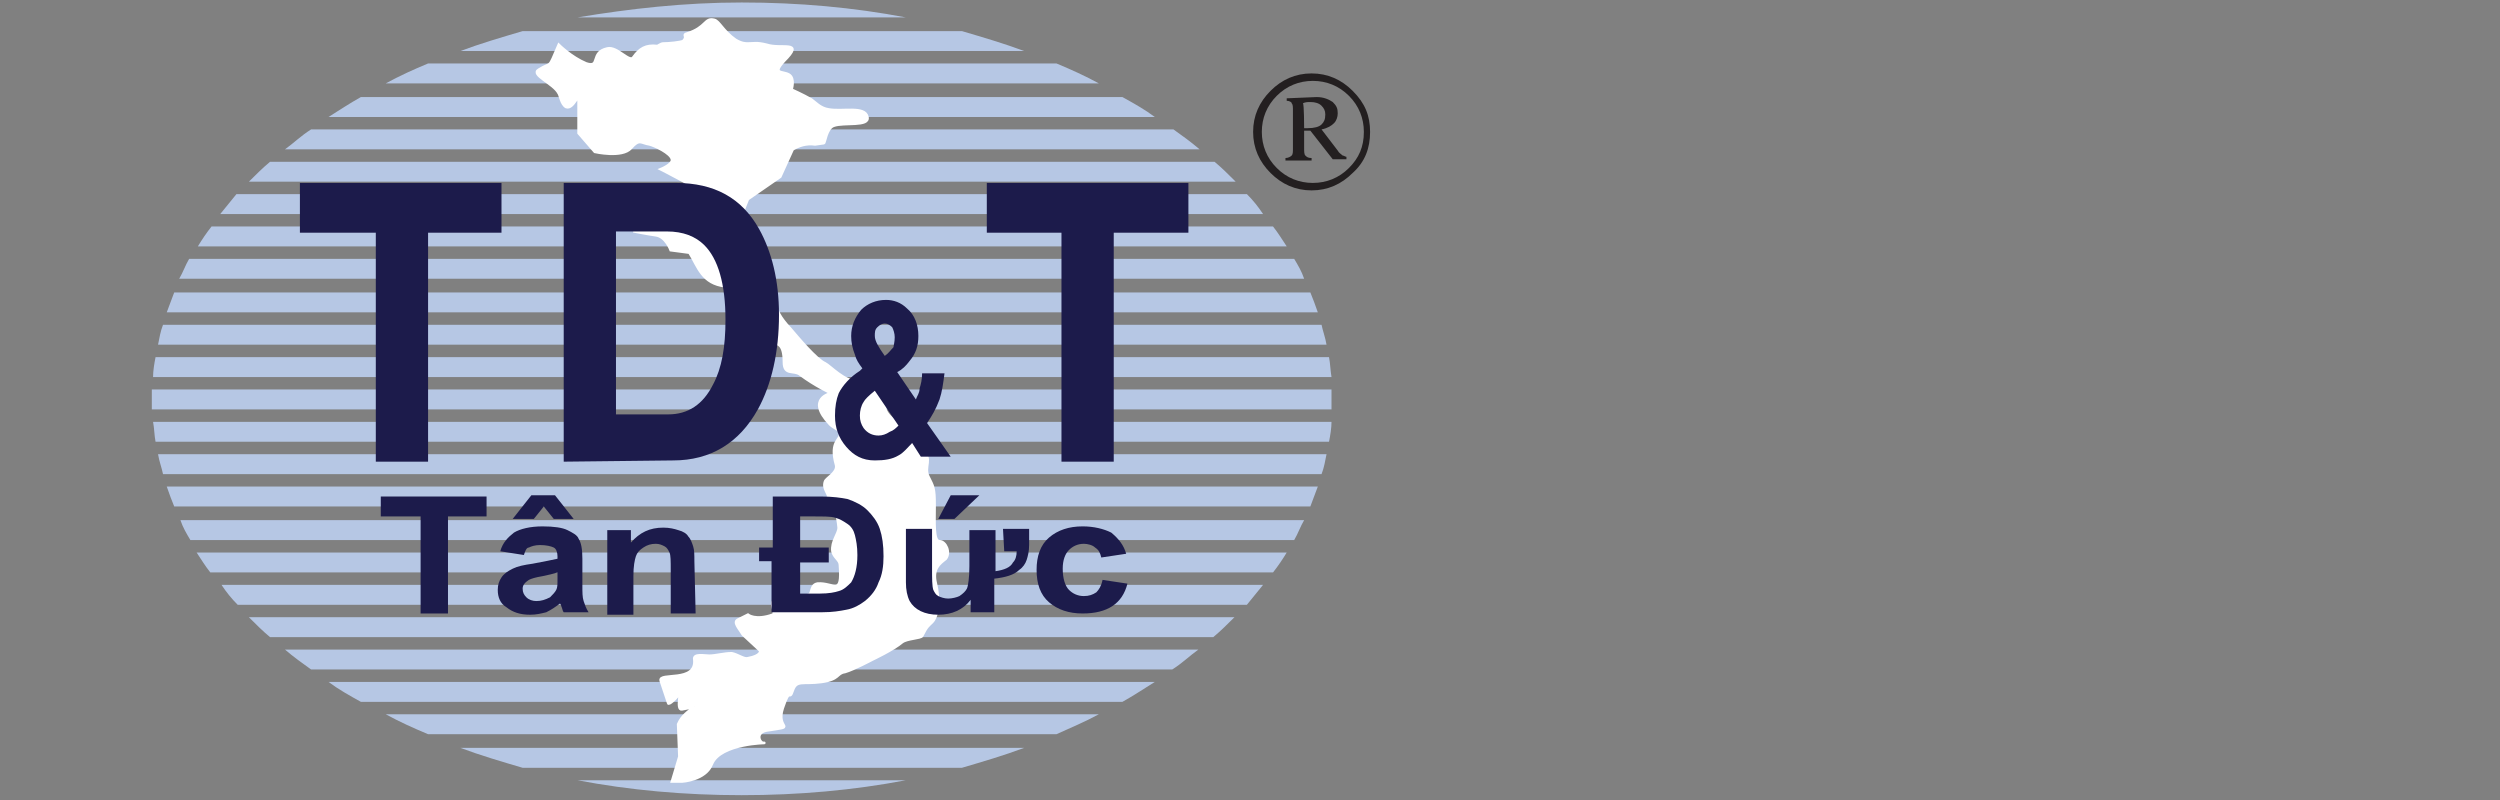 <?xml version="1.0" encoding="utf-8"?>
<!-- Generator: Adobe Illustrator 24.3.0, SVG Export Plug-In . SVG Version: 6.00 Build 0)  -->
<svg version="1.1" id="Layer_1" xmlns="http://www.w3.org/2000/svg" xmlns:xlink="http://www.w3.org/1999/xlink" x="0px" y="0px"
	 viewBox="0 0 200.9 64.3" style="enable-background:new 0 0 200.9 64.3;" xml:space="preserve">
<rect x="0" y="0" width="200.9" height="64.3" fill="#808080" stroke="none"/>
<style type="text/css">
	.st0{fill-rule:evenodd;clip-rule:evenodd;fill:#B6C7E4;}
	.st1{fill-rule:evenodd;clip-rule:evenodd;fill:#231F20;}
	.st2{fill-rule:evenodd;clip-rule:evenodd;fill:#FFFFFF;stroke:#FFFFFF;stroke-width:0.216;stroke-miterlimit:2.613;}
	.st3{fill:#1C1B4B;}
</style>
<g>
	<path class="st0" d="M59.6,0.2c4.6,0,9,0.4,13.2,1.2H46.4C50.6,0.7,55,0.2,59.6,0.2L59.6,0.2z M77.3,2.5c1.7,0.5,3.4,1,5,1.6H37
		c1.6-0.6,3.3-1.1,5-1.6L77.3,2.5L77.3,2.5z M84.9,5.1c1.2,0.5,2.3,1,3.4,1.6H31c1.1-0.6,2.2-1.1,3.4-1.6H84.9L84.9,5.1z M90.2,7.8
		c0.9,0.5,1.8,1,2.6,1.6H26.4c0.8-0.5,1.7-1.1,2.6-1.6L90.2,7.8L90.2,7.8z M94.3,10.4c0.7,0.5,1.4,1,2.1,1.6H22.9
		c0.7-0.5,1.3-1.1,2.1-1.6H94.3L94.3,10.4z M97.6,13c0.6,0.5,1.1,1,1.7,1.6H20c0.5-0.5,1.1-1.1,1.7-1.6H97.6L97.6,13z M100.2,15.6
		c0.5,0.5,0.9,1,1.3,1.6H17.7c0.4-0.5,0.9-1.1,1.3-1.6H100.2L100.2,15.6z M102.3,18.2c0.4,0.5,0.7,1,1.1,1.6H15.9
		c0.3-0.5,0.7-1.1,1.1-1.6H102.3L102.3,18.2z M104,20.8c0.3,0.5,0.6,1,0.8,1.6H14.4c0.3-0.5,0.5-1.1,0.8-1.6H104L104,20.8z
		 M105.3,23.5c0.2,0.5,0.4,1,0.6,1.6H13.4c0.2-0.5,0.4-1.1,0.6-1.6H105.3L105.3,23.5z M106.2,26.1c0.1,0.5,0.3,1,0.4,1.6H12.7
		c0.1-0.5,0.2-1.1,0.4-1.6H106.2L106.2,26.1z M106.8,28.7c0.1,0.5,0.1,1,0.2,1.6H12.3c0-0.5,0.1-1.1,0.2-1.6H106.8L106.8,28.7z
		 M107,31.3c0,0.3,0,0.5,0,0.8c0,0.3,0,0.5,0,0.8H12.2c0-0.3,0-0.5,0-0.8c0-0.3,0-0.5,0-0.8L107,31.3L107,31.3z M107,33.9
		c0,0.5-0.1,1.1-0.2,1.6H12.5c-0.1-0.5-0.1-1.1-0.2-1.6H107L107,33.9z M106.6,36.5c-0.1,0.5-0.2,1.1-0.4,1.6H13.1
		c-0.1-0.5-0.3-1-0.4-1.6H106.6L106.6,36.5z M105.9,39.1c-0.2,0.5-0.4,1.1-0.6,1.6H14c-0.2-0.5-0.4-1-0.6-1.6H105.9L105.9,39.1z
		 M104.8,41.8c-0.3,0.5-0.5,1.1-0.8,1.6H15.3c-0.3-0.5-0.6-1-0.8-1.6H104.8L104.8,41.8z M103.4,44.4c-0.3,0.5-0.7,1.1-1.1,1.6H16.9
		c-0.4-0.5-0.7-1-1.1-1.6H103.4L103.4,44.4z M101.5,47c-0.4,0.5-0.9,1.1-1.3,1.6H19.1c-0.5-0.5-0.9-1-1.3-1.6H101.5L101.5,47z
		 M99.2,49.6c-0.5,0.5-1.1,1.1-1.7,1.6H21.7c-0.6-0.5-1.1-1-1.7-1.6H99.2L99.2,49.6z M96.3,52.2c-0.7,0.5-1.3,1.1-2.1,1.6H25
		c-0.7-0.5-1.4-1-2.1-1.6H96.3L96.3,52.2z M92.8,54.8c-0.8,0.5-1.7,1.1-2.6,1.6H29c-0.9-0.5-1.8-1-2.6-1.6H92.8L92.8,54.8z
		 M88.3,57.4C87.2,58,86,58.5,84.9,59H34.4c-1.2-0.5-2.3-1-3.4-1.6H88.3L88.3,57.4z M82.3,60.1c-1.6,0.6-3.3,1.1-5,1.6H42
		c-1.7-0.5-3.4-1-5-1.6H82.3L82.3,60.1z M72.8,62.7c-4.2,0.8-8.6,1.2-13.2,1.2s-9-0.4-13.2-1.2H72.8z"/>
	<path class="st1" d="M110.1,10.6c0,1.3-0.4,2.4-1.4,3.3c-0.9,0.9-2,1.4-3.3,1.4c-1.3,0-2.4-0.5-3.3-1.4c-0.9-0.9-1.4-2-1.4-3.3
		c0-1.3,0.5-2.4,1.4-3.3c0.9-0.9,2-1.4,3.3-1.4c1.3,0,2.4,0.5,3.3,1.4C109.7,8.3,110.1,9.3,110.1,10.6L110.1,10.6z M109.6,10.6
		c0-1.1-0.4-2.1-1.2-2.9c-0.8-0.8-1.8-1.2-2.9-1.2c-1.1,0-2.1,0.4-2.9,1.2c-0.8,0.8-1.2,1.8-1.2,2.9c0,1.1,0.4,2.1,1.2,2.9
		c0.8,0.8,1.8,1.2,2.9,1.2c1.1,0,2.1-0.4,2.9-1.2C109.2,12.7,109.6,11.8,109.6,10.6L109.6,10.6z M103.4,7.9v0.2
		c0.2,0,0.4,0.1,0.4,0.2c0.1,0.1,0.1,0.3,0.1,0.6v3c0,0.3,0,0.5-0.1,0.6c-0.1,0.1-0.3,0.2-0.5,0.2v0.2h2.1v-0.2
		c-0.3,0-0.4-0.1-0.5-0.2c-0.1-0.1-0.1-0.3-0.1-0.7v-1.3h0.5l1.8,2.3h1.1v-0.2c-0.1,0-0.2-0.1-0.3-0.1c-0.1-0.1-0.3-0.2-0.4-0.4
		l-1.3-1.7c0.5-0.1,0.8-0.3,1-0.5c0.2-0.2,0.3-0.5,0.3-0.8c0-0.4-0.1-0.6-0.4-0.9c-0.3-0.2-0.7-0.4-1.3-0.4L103.4,7.9L103.4,7.9z
		 M104.8,10.3c0.2,0,0.3,0,0.3,0c0.5,0,0.9-0.1,1.1-0.3c0.2-0.2,0.3-0.4,0.3-0.8c0-0.3-0.1-0.5-0.3-0.7c-0.2-0.2-0.5-0.3-0.9-0.3
		c-0.2,0-0.4,0-0.6,0.1C104.8,8.3,104.8,10.3,104.8,10.3z"/>
	<path class="st2" d="M59.1,3.2c0.5,0.3,0.8,0.3,1,0.3c0.5,0,0.7-0.1,1.5,0.1C62.8,4,64.7,3.2,63,4.9C62,6,62.9,5.7,63.4,6
		c0.5,0.3,0.2,1.2,0.2,1.2s0.9,0.4,1.6,0.8c0.3,0.2,0.7,0.7,1.4,0.8c1.1,0.2,2.9-0.3,3.1,0.6c0.2,0.8-1.9,0.4-2.7,0.7
		c-0.6,0.2-0.7,1.4-0.8,1.4l-0.7,0.1c-0.7-0.1-1.3,0.1-1.8,0.4l-1,2.2L60.1,16l-0.6,1.5l-0.9,2.4c-0.4,1.1,1.4,3,1.4,3
		s1.2-0.5,1.8,0.3c0.8,0.9,0,1.4,1.7,3.2c0.6,0.7,2.1,2.5,2.8,2.8c0.4,0.2,1.6,1.5,2.5,1.4c0.9-0.1,1.7,0.6,1.7,0.6l0.6,1.5
		c0,0,0,0.5,0.8,1.1c0.7,0.6,1.1,0,1.3,0.7c0.2,0.7,0,1.3,0.9,1.8c0.9,0.5,0.1,1.2,0.5,2c0.4,0.8,0.5,0.9,0.5,2.3
		c0,1.4-0.1,2.9,0.4,2.9c0.5,0,0.9,0.9,0.5,1.4c-0.5,0.4-1.1,0.8-0.8,2c0.3,1.2,0.2,2.6-0.3,3.1c-0.3,0.3-0.4,0.3-0.8,1.1
		c-0.1,0.2-1.2,0.2-1.6,0.5c-0.7,0.6-2.4,1.4-2.4,1.4s-1.5,0.8-2.2,1c-0.7,0.1-0.4,0.6-1.9,0.8c-1.5,0.2-2-0.2-2.3,0.7
		c-0.3,0.9-0.2-0.4-0.8,1.4c-0.6,1.8,1.3,1.4-1.3,1.8c-1,0.2-0.5,1.1-0.2,1c0.3,0-3.5,0-4.2,1.7c-0.5,1.3-2.4,1.4-2.4,1.4h-0.8
		l0.6-2l-0.1-2.6c0.3-0.7,0.8-1,1.3-1.4L54.8,57c-0.5,0.1,0-1.7-0.2-1.3c-0.2,0.4-0.9,1-0.9,0.8l-0.6-1.8c-0.2-0.7,2.9,0.2,2.7-1.7
		c-0.1-0.5,0.8-0.3,1.2-0.3c0.5,0,1.2-0.2,1.8-0.2c0.5,0.1,1,0.5,1.3,0.4c1.1-0.2,1-0.6,1-0.6l-1.4-1.3c-0.3-0.5-0.8-1-0.4-1.2
		l0.8-0.4c0,0,0.6,0.5,2,0c0.3-0.1-0.3-1,0.1-1.1c1.4-0.5,2.3-0.3,2.8-0.5c0.3-0.1,0.1-0.8,0.7-0.9c1.3-0.1,2,1.1,1.8-1.5
		c0-0.4-0.5-0.6-0.6-1.1c-0.1-0.8,0.5-1.4,0.5-1.9c-0.2-2.1-0.8-1.7-0.8-2.3c0-0.5-0.5-0.8-0.3-1.4c0.1-0.3,1-0.7,0.9-1.3
		c-0.6-2.1,0.5-2,0.3-2.7c-0.1-0.2-0.5-0.3-0.8-0.6c-2-2.1,0.1-2.5,0.1-2.5s-1.3-0.6-2.5-1.5c-0.5-0.4-1.3,0.1-1.3-1
		c0-1.5-0.5-1.4-0.8-1.6c-0.4-0.3-0.8-0.5-1.8-1.3c-1.7-1.4-2.1-3.2-2.1-3.2c-1.9-0.2-2.2-1.6-2.9-2.7l-1.5-0.2c0,0-0.4-1.1-1.2-1.2
		c-0.7-0.1-1.7-0.3-1.7-0.3l0.5-1.9l2.2-0.1c0,0,2.6-1.3,1.3-2c-1.3-0.7-1.9-1-1.9-1s1-0.4,0.9-0.8c-0.1-0.5-1.4-1.1-1.8-1.2
		c-0.7-0.1-0.8-0.5-1.5,0.3c-0.7,0.8-2.9,0.3-2.9,0.3l-1.3-1.5l0-2.6c0-0.8-0.4,0.7-1,0.5c-0.4-0.2-0.5-1-0.6-1.1
		c-0.4-0.8-2.3-1.5-1.6-1.9c1.1-0.7,0.7,0.1,1.6-2c0,0,1,1,2.2,1.5c1.2,0.4,0.3-0.9,1.7-1.2c0.8-0.2,1.8,1.2,2.1,0.7
		c0.5-0.7,1-1,1.9-0.9c0.1,0,0.3-0.2,0.5-0.2c0.5,0,1.4-0.1,1.6-0.2c0.4-0.4-0.1-0.5,0.3-0.6c1.6-0.5,1.4-1.3,2.2-1.1
		C57.8,1.7,58.1,2.5,59.1,3.2z"/>
	<g>
		<path class="st3" d="M71.9,27.1c0-0.3-0.1-0.6-0.2-0.8c-0.2-0.2-0.4-0.3-0.6-0.3c-0.2,0-0.4,0.1-0.6,0.3c-0.2,0.2-0.2,0.4-0.2,0.7
			c0,0.4,0.3,0.9,0.8,1.6c0.3-0.2,0.5-0.5,0.7-0.7C71.8,27.8,71.9,27.5,71.9,27.1L71.9,27.1z M74.5,34l1.9,2.7H74l-0.7-1.1
			c-0.4,0.4-0.7,0.8-1.1,1c-0.5,0.3-1.1,0.4-1.9,0.4c-1,0-1.7-0.4-2.3-1.1c-0.6-0.7-0.9-1.5-0.9-2.5c0-0.7,0.1-1.3,0.3-1.8
			c0.3-0.6,0.9-1.3,1.7-1.8l0.2-0.2c-0.3-0.4-0.5-0.7-0.6-1.1c-0.2-0.5-0.3-1-0.3-1.5c0-0.8,0.3-1.5,0.8-2.1c0.5-0.5,1.2-0.8,2-0.8
			c0.6,0,1.2,0.2,1.7,0.7c0.6,0.5,0.9,1.3,0.9,2.2c0,0.8-0.2,1.4-0.7,2c-0.3,0.4-0.6,0.7-1,0.9l1.5,2.2c0.1-0.3,0.3-0.5,0.3-0.9
			c0.1-0.3,0.2-0.7,0.2-1.2h1.8c-0.1,0.8-0.2,1.5-0.4,2.1C75.2,32.9,74.9,33.4,74.5,34L74.5,34z M72.2,34.2l-1.9-2.8
			c-0.5,0.4-0.8,0.7-0.9,0.9c-0.2,0.3-0.3,0.7-0.3,1.1c0,0.4,0.1,0.7,0.3,1c0.3,0.4,0.7,0.6,1.2,0.6c0.3,0,0.6-0.1,0.9-0.3
			C71.8,34.6,72,34.4,72.2,34.2z"/>
		<path class="st3" d="M45.3,37.1V14.7h9c3.1,0,5.3,1.2,6.7,3.7c1,1.8,1.6,4.1,1.6,6.9c0,3-0.6,5.6-1.7,7.6
			c-1.5,2.7-3.8,4.1-6.8,4.1L45.3,37.1L45.3,37.1z M49.5,18.6v14.7h4.2c1.6,0,2.8-0.8,3.6-2.4c0.7-1.3,1-3,1-5.2
			c0-2.9-0.6-4.9-1.7-6c-0.7-0.7-1.7-1.1-3-1.1H49.5z"/>
		<polygon class="st3" points="34.4,18.7 34.4,37.1 30.2,37.1 30.2,18.7 24.1,18.7 24.1,14.7 40.3,14.7 40.3,18.7 		"/>
		<polygon class="st3" points="89.5,18.7 89.5,37.1 85.3,37.1 85.3,18.7 79.3,18.7 79.3,14.7 95.5,14.7 95.5,18.7 		"/>
		<polygon class="st3" points="33.8,49.3 33.8,41.5 30.6,41.5 30.6,39.9 39.1,39.9 39.1,41.5 36,41.5 36,49.3 		"/>
		<path class="st3" d="M42.1,44.6l-1.9-0.3c0.2-0.7,0.6-1.1,1.1-1.5c0.5-0.3,1.3-0.5,2.3-0.5c0.9,0,1.6,0.1,2,0.3
			c0.4,0.2,0.8,0.4,0.9,0.7c0.2,0.3,0.3,0.8,0.3,1.6l0,2.1c0,0.6,0,1,0.1,1.3c0.1,0.3,0.2,0.6,0.4,0.9h-2c-0.1-0.1-0.1-0.3-0.2-0.5
			c0-0.1-0.1-0.2-0.1-0.2c-0.4,0.3-0.7,0.5-1.1,0.7c-0.4,0.1-0.8,0.2-1.3,0.2c-0.8,0-1.4-0.2-1.9-0.6C40.2,48.5,40,48,40,47.4
			c0-0.4,0.1-0.7,0.3-1c0.2-0.3,0.5-0.5,0.9-0.7c0.4-0.2,0.9-0.3,1.6-0.4c1-0.2,1.6-0.3,2-0.4v-0.2c0-0.3-0.1-0.6-0.3-0.7
			c-0.2-0.1-0.6-0.2-1.1-0.2c-0.4,0-0.7,0.1-0.9,0.2C42.3,44,42.2,44.3,42.1,44.6L42.1,44.6z M44.8,46c-0.3,0.1-0.7,0.2-1.2,0.3
			c-0.6,0.1-0.9,0.2-1.1,0.3C42.2,46.8,42,47,42,47.3s0.1,0.5,0.3,0.7c0.2,0.2,0.5,0.3,0.8,0.3c0.4,0,0.7-0.1,1.1-0.3
			c0.2-0.2,0.4-0.4,0.5-0.6c0.1-0.2,0.1-0.4,0.1-0.9V46L44.8,46z M41.2,41.7l1.5-1.9h1.9l1.5,1.9h-1.6l-0.8-1l-0.8,1H41.2z"/>
		<path class="st3" d="M55.9,49.3h-2v-3.5c0-0.7,0-1.2-0.1-1.4c-0.1-0.2-0.2-0.4-0.4-0.5c-0.2-0.1-0.4-0.2-0.7-0.2
			c-0.4,0-0.7,0.1-1,0.3c-0.3,0.2-0.5,0.4-0.6,0.7c-0.1,0.3-0.2,0.8-0.2,1.6v3.1h-2.1v-6.8h1.9v1c0.7-0.8,1.5-1.2,2.6-1.2
			c0.5,0,0.9,0.1,1.2,0.2c0.4,0.1,0.7,0.3,0.8,0.5c0.2,0.2,0.3,0.5,0.4,0.8c0.1,0.3,0.1,0.7,0.1,1.2L55.9,49.3L55.9,49.3z"/>
		<path class="st3" d="M80.6,42.5h2.1v1.3c0,0.5-0.1,0.9-0.2,1.2c-0.1,0.3-0.3,0.6-0.6,0.8c-0.4,0.4-1.1,0.6-2,0.7v2.7H78v-1
			c-0.6,0.8-1.5,1.2-2.6,1.2c-1.1,0-1.9-0.4-2.3-1.1c-0.2-0.4-0.3-0.9-0.3-1.5v-4.3h2.1v3.1c0,0.9,0,1.5,0.1,1.8
			c0.1,0.2,0.2,0.4,0.4,0.5c0.2,0.1,0.5,0.2,0.8,0.2c0.3,0,0.7-0.1,0.9-0.2c0.3-0.2,0.5-0.4,0.6-0.6c0.1-0.2,0.2-0.9,0.2-1.8v-2.9
			h2.1v3.3c0.7-0.1,1.2-0.3,1.4-0.7c0.2-0.2,0.3-0.5,0.3-0.9h-1L80.6,42.5L80.6,42.5z M75.4,41.7l1-1.9h2.3l-2,1.9H75.4z"/>
		<path class="st3" d="M62.1,39.9h3.9c0.9,0,1.6,0.1,2.1,0.2c0.6,0.2,1.2,0.5,1.6,0.9c0.4,0.4,0.8,0.9,1,1.5
			c0.2,0.6,0.3,1.3,0.3,2.2c0,0.8-0.1,1.5-0.4,2.1c-0.2,0.6-0.6,1.1-1.1,1.5c-0.4,0.3-0.9,0.6-1.5,0.7c-0.5,0.1-1.1,0.2-1.9,0.2
			h-4.1v-4.1H61V44h1.1L62.1,39.9L62.1,39.9z M64.3,41.5V44h2.3v1.2h-2.3v2.5h1.6c0.7,0,1.2-0.1,1.5-0.2c0.4-0.1,0.7-0.4,1-0.7
			c0.3-0.5,0.5-1.2,0.5-2.2c0-0.7-0.1-1.2-0.2-1.6c-0.1-0.4-0.3-0.7-0.6-0.9c-0.3-0.2-0.6-0.4-1-0.5c-0.3-0.1-0.9-0.1-1.9-0.1
			C65.3,41.5,64.3,41.5,64.3,41.5z"/>
		<path class="st3" d="M90.5,44.5l-2,0.3c-0.1-0.4-0.2-0.6-0.5-0.8c-0.2-0.2-0.6-0.3-0.9-0.3c-0.5,0-0.9,0.2-1.2,0.5
			s-0.5,0.8-0.5,1.5c0,0.8,0.2,1.4,0.5,1.7c0.3,0.3,0.7,0.5,1.2,0.5c0.4,0,0.7-0.1,1-0.3c0.2-0.2,0.4-0.5,0.5-1l2,0.3
			c-0.2,0.8-0.6,1.4-1.2,1.8c-0.6,0.4-1.4,0.6-2.4,0.6c-1.1,0-2-0.3-2.7-0.9c-0.7-0.6-1-1.5-1-2.6c0-1.1,0.3-2,1-2.6
			c0.7-0.6,1.6-0.9,2.7-0.9c0.9,0,1.7,0.2,2.3,0.5C89.9,43.3,90.3,43.8,90.5,44.5z"/>
	</g>
</g>
</svg>
